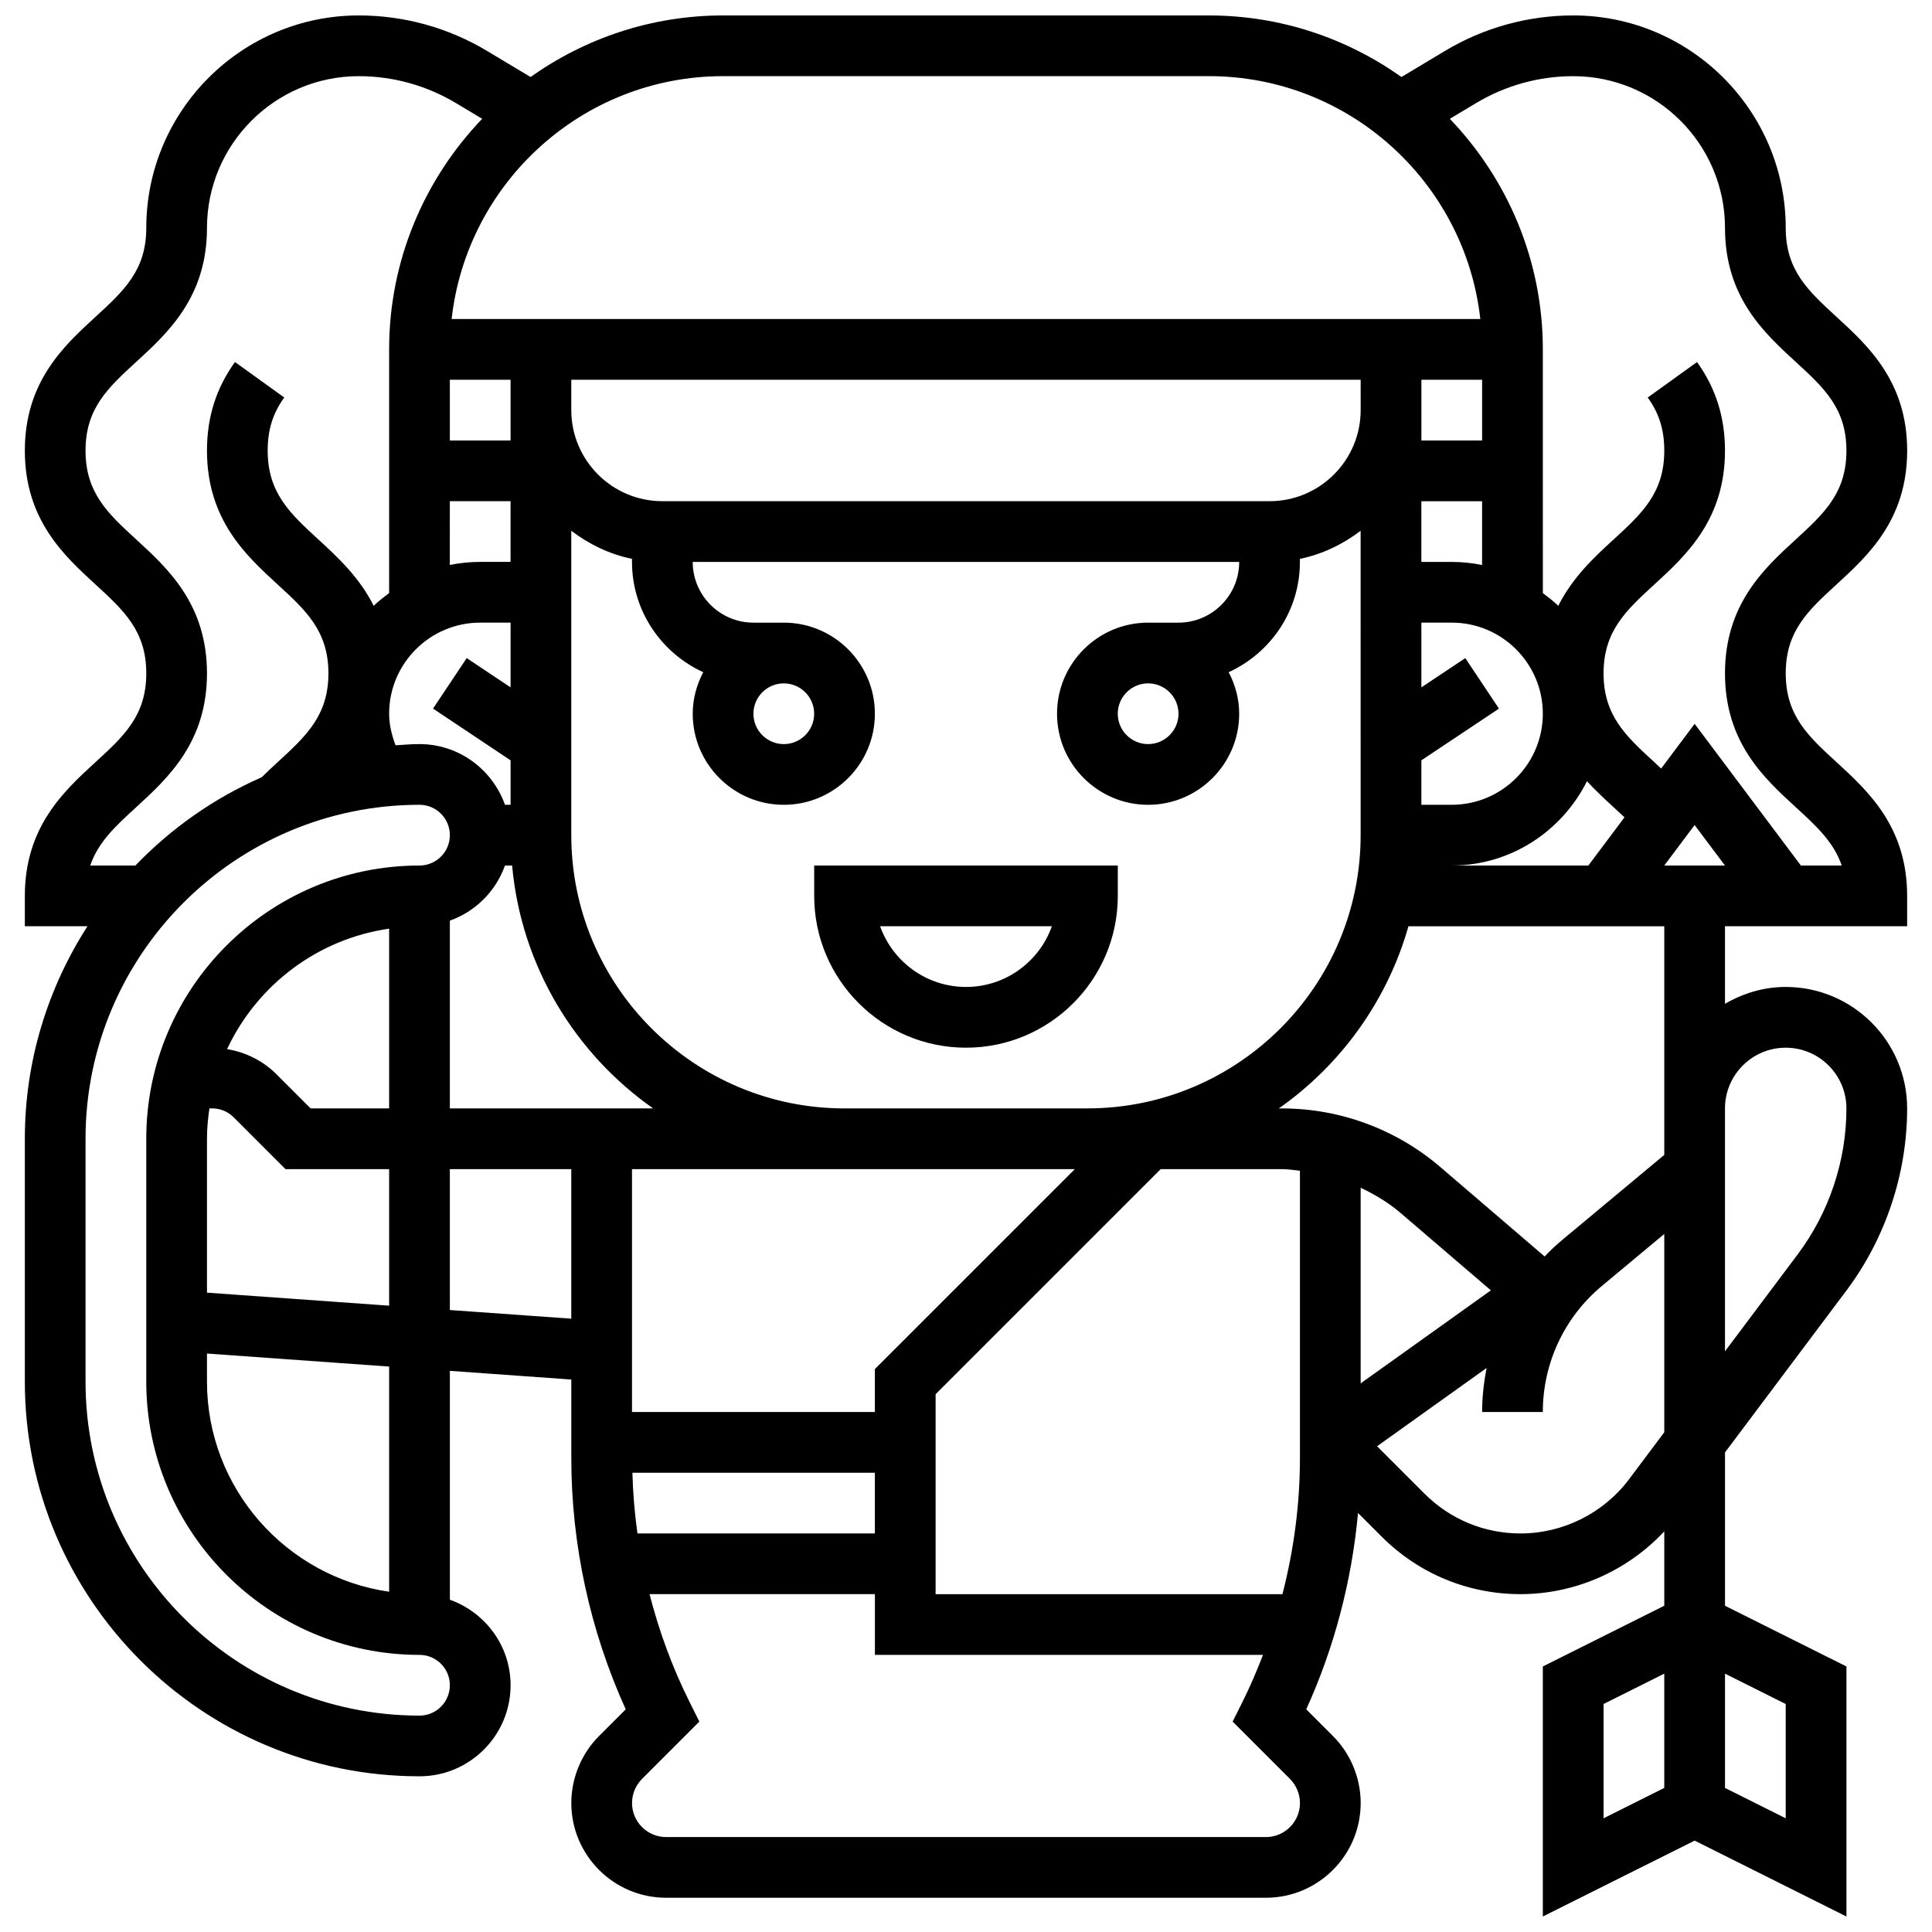 <?xml version="1.0" encoding="UTF-8"?>
<!-- Uploaded to: SVG Repo, www.svgrepo.com, Generator: SVG Repo Mixer Tools -->
<svg width="800px" height="800px" version="1.1" viewBox="144 144 512 512" xmlns="http://www.w3.org/2000/svg">
 <defs>
  <clipPath id="a">
   <path d="m150 148.09h500v503.81h-500z"/>
  </clipPath>
 </defs>
 <path d="m359.77 381.42c0 22.184 18.047 40.23 40.23 40.23s40.23-18.047 40.23-40.23v-8.047h-80.461zm62.992 8.043c-3.324 9.367-12.27 16.09-22.762 16.09s-19.438-6.727-22.762-16.09z"/>
 <g clip-path="url(#a)">
  <path d="m630.72 346c-7.539-6.902-13.484-12.352-13.484-23.559 0-11.215 5.945-16.664 13.484-23.574 8.328-7.637 18.699-17.145 18.699-35.441 0-18.289-10.371-27.797-18.699-35.434-7.531-6.91-13.484-12.359-13.484-23.582 0-31.047-25.266-56.32-56.32-56.32-11.988 0-23.758 3.258-34.027 9.43l-11.488 6.887c-14.441-10.234-32.023-16.316-51.035-16.316h-128.73c-19.012 0-36.594 6.082-51.035 16.316l-11.488-6.887c-10.266-6.172-22.039-9.43-34.027-9.43-31.055 0-56.32 25.273-56.32 56.32 0 11.223-5.953 16.672-13.484 23.582-8.328 7.637-18.699 17.145-18.699 35.434 0 18.297 10.371 27.805 18.699 35.441 7.539 6.91 13.484 12.359 13.484 23.574 0 11.207-5.945 16.656-13.484 23.559-8.328 7.637-18.699 17.137-18.699 35.418v8.047h16.598c-10.449 16.273-16.598 35.578-16.598 56.316v64.367c0 57.672 46.922 104.59 104.59 104.59 13.309 0 24.137-10.828 24.137-24.137 0-10.477-6.75-19.324-16.09-22.656v-60.656l32.184 2.301v20.902c0 22.832 4.973 45.699 14.426 66.5l-7.07 7.07c-4.676 4.668-7.356 11.137-7.356 17.75 0 13.848 11.266 25.109 25.113 25.109h158.97c13.844 0 25.109-11.262 25.109-25.109 0-6.613-2.68-13.082-7.356-17.758l-7.07-7.07c7.457-16.398 12.078-34.09 13.719-52.031l6.269 6.269c9.828 9.828 22.902 15.242 36.805 15.242 14.457 0 28.32-6.156 38.09-16.637v19.711l-32.184 16.09v66.266l40.23-20.113 40.23 20.113v-66.266l-32.184-16.09v-40.625l32.18-42.906c10.379-13.848 16.09-30.992 16.09-48.273 0-17.75-14.434-32.184-32.184-32.184-5.891 0-11.336 1.707-16.09 4.473v-20.566h48.273v-8.047c0.004-18.277-10.367-27.777-18.695-35.414zm-166.36-181.82c37.203 0 67.922 28.215 71.938 64.367h-272.61c4.023-36.148 34.734-64.367 71.938-64.367zm107.2 193.68c1.016 0.934 1.98 1.836 2.945 2.742l-9.574 12.77h-36.207c15.723 0 29.223-9.156 35.836-22.336 2.324 2.504 4.731 4.746 7 6.824zm21.531 4.785 8.043 10.727h-16.09zm-88.504 96.117c3.758 1.801 7.371 3.934 10.582 6.688l23.93 20.508-34.512 24.652zm-20.727 107.71h-91.914v-52.988l59.652-59.652h32.16c1.602 0 3.16 0.266 4.738 0.426v76.242c-0.004 12.109-1.609 24.227-4.637 35.973zm-108.01-16.09h-62.918c-0.75-5.336-1.191-10.707-1.336-16.09l64.254-0.004zm-177-104.6c0-2.734 0.266-5.406 0.645-8.047h0.73c2.148 0 4.176 0.836 5.695 2.356l13.734 13.738h27.469v36.191l-48.273-3.453zm27.469-8.043-9.02-9.02c-3.613-3.613-8.184-5.875-13.121-6.688 7.891-16.871 23.867-29.18 42.945-31.926v47.633zm36.895-49.758c6.816-2.43 12.18-7.797 14.609-14.609h1.891c2.414 26.598 16.629 49.797 37.371 64.367h-53.871zm-14.391-46.469c-1-2.68-1.699-5.473-1.699-8.371 0-13.309 10.828-24.137 24.137-24.137h8.047v17.152l-11.625-7.758-8.922 13.387 20.547 13.707v11.789h-1.48c-3.332-9.34-12.18-16.09-22.656-16.09-2.141-0.004-4.242 0.191-6.348 0.32zm14.391-96.871h16.09v16.09h-16.09zm273.56 16.09h-16.09v-16.09h16.09zm16.09 72.41c0 13.309-10.828 24.137-24.137 24.137h-8.047v-11.785l20.559-13.703-8.922-13.387-11.637 7.758v-17.156h8.047c13.309 0 24.137 10.832 24.137 24.137zm-48.273-80.457c0 13.309-10.828 24.137-24.137 24.137h-160.92c-13.309 0-24.137-10.828-24.137-24.137v-8.047h209.19zm-241.38 24.137h16.09v16.09h-8.047c-2.75 0-5.445 0.281-8.047 0.812zm112.64 230v11.379h-64.367v-64.367h117.36zm-8.043-69.078c-39.922 0-72.41-32.48-72.41-72.41l-0.004-80.668c4.699 3.555 10.113 6.219 16.09 7.434l0.004 0.82c0 12.984 7.773 24.137 18.875 29.223-1.723 3.312-2.785 7.023-2.785 11.004 0 13.309 10.828 24.137 24.137 24.137s24.137-10.828 24.137-24.137c0-13.309-10.828-24.137-24.137-24.137h-8.047c-8.875 0-16.09-7.219-16.09-16.09h144.82c0 8.875-7.219 16.09-16.09 16.09h-8.047c-13.309 0-24.137 10.828-24.137 24.137 0 13.309 10.828 24.137 24.137 24.137 13.309 0 24.137-10.828 24.137-24.137 0-3.984-1.062-7.691-2.785-11.008 11.105-5.082 18.875-16.234 18.875-29.219v-0.812c5.977-1.223 11.395-3.879 16.09-7.434l0.004 80.656c0 39.93-32.488 72.41-72.41 72.41zm-16.094-112.64c4.434 0 8.047 3.606 8.047 8.047 0 4.441-3.613 8.047-8.047 8.047s-8.047-3.606-8.047-8.047c0.004-4.445 3.613-8.047 8.047-8.047zm104.6 8.043c0 4.441-3.613 8.047-8.047 8.047-4.434 0-8.047-3.606-8.047-8.047 0-4.441 3.613-8.047 8.047-8.047 4.434 0.004 8.047 3.606 8.047 8.047zm72.41-40.227h-8.047v-16.09h16.09v16.902c-2.598-0.531-5.293-0.812-8.043-0.812zm-360.81 80.457c2.125-6.242 6.758-10.5 12.238-15.512 8.328-7.637 18.699-17.137 18.699-35.418 0-18.289-10.371-27.797-18.699-35.434-7.531-6.91-13.484-12.367-13.484-23.582 0-11.215 5.945-16.664 13.484-23.574 8.328-7.637 18.699-17.145 18.699-35.441 0-22.184 18.047-40.23 40.23-40.23 9.066 0 17.973 2.469 25.754 7.137l6.945 4.16c-15.234 15.906-24.656 37.414-24.656 61.117v64.574c-1.418 1.07-2.832 2.133-4.086 3.379-3.781-7.547-9.559-12.906-14.609-17.539-7.535-6.91-13.488-12.367-13.488-23.582 0-5.535 1.352-9.879 4.387-14.09l-13.059-9.398c-4.988 6.93-7.418 14.613-7.418 23.488 0 18.297 10.371 27.805 18.699 35.441 7.535 6.91 13.484 12.359 13.484 23.574 0 11.199-5.945 16.648-13.469 23.551-1.434 1.305-2.832 2.641-4.223 3.992-12.672 5.551-24.008 13.559-33.469 23.391zm87.258 225.28c-48.797 0-88.504-39.707-88.504-88.504v-64.367c0-48.797 39.707-88.504 88.504-88.504 4.434 0 8.047 3.606 8.047 8.047s-3.613 8.047-8.047 8.047c-39.922 0-72.41 32.48-72.41 72.41v64.367c0 39.93 32.488 72.41 72.41 72.41 4.434 0 8.047 3.606 8.047 8.047-0.004 4.441-3.613 8.047-8.047 8.047zm-8.047-32.828c-27.25-3.926-48.273-27.363-48.273-55.676v-7.449l48.273 3.453zm16.09-74.656v-37.34h32.184v39.633zm216.27 139.67h-158.97c-4.973 0-9.02-4.047-9.02-9.02 0-2.375 0.965-4.699 2.641-6.379l15.199-15.199-2.59-5.191c-4.555-9.102-8.07-18.715-10.613-28.586h59.727v16.09h102.85c-1.633 4.238-3.418 8.426-5.453 12.496l-2.59 5.191 15.199 15.199c1.672 1.68 2.637 4.004 2.637 6.379 0 4.973-4.047 9.02-9.016 9.02zm96.242-94.836c-6.758 9.004-17.508 14.379-28.766 14.379-9.605 0-18.633-3.742-25.434-10.531l-12.582-12.582 29.027-20.742c-0.746 3.812-1.195 7.703-1.195 11.672h16.09c0-12.945 5.703-25.125 15.648-33.406l16.535-13.781v52.555zm-6.766 59.578 16.09-8.047v30.285l-16.09 8.047zm48.273 0v30.285l-16.09-8.047v-30.285zm0-173.93c8.875 0 16.09 7.219 16.09 16.09 0 13.832-4.57 27.547-12.875 38.629l-19.309 25.746v-64.371c0-8.875 7.219-16.094 16.094-16.094zm-32.184 28.41-26.832 22.359c-1.723 1.434-3.348 2.953-4.875 4.555l-27.684-23.734c-11.668-9.984-26.547-15.496-41.898-15.496h-0.852c16.422-11.539 28.723-28.5 34.348-48.273l67.793-0.004zm36.207-76.684-28.16-37.551-8.875 11.844c-0.594-0.547-1.191-1.125-1.777-1.664-7.539-6.91-13.484-12.352-13.484-23.559 0-11.215 5.945-16.664 13.484-23.574 8.328-7.637 18.695-17.145 18.695-35.441 0-8.867-2.422-16.551-7.41-23.484l-13.066 9.398c3.035 4.215 4.387 8.559 4.387 14.086 0 11.223-5.953 16.672-13.484 23.582-5.055 4.633-10.82 9.984-14.609 17.539-1.254-1.238-2.68-2.309-4.086-3.379l-0.004-64.574c0-23.703-9.422-45.211-24.645-61.117l6.945-4.16c7.773-4.664 16.68-7.137 25.746-7.137 22.184 0 40.23 18.047 40.23 40.23 0 18.297 10.371 27.805 18.699 35.441 7.535 6.91 13.48 12.359 13.48 23.574 0 11.223-5.953 16.672-13.484 23.582-8.328 7.637-18.699 17.137-18.699 35.434 0 18.281 10.371 27.781 18.699 35.418 5.481 5.012 10.113 9.262 12.238 15.512z"/>
 </g>
</svg>